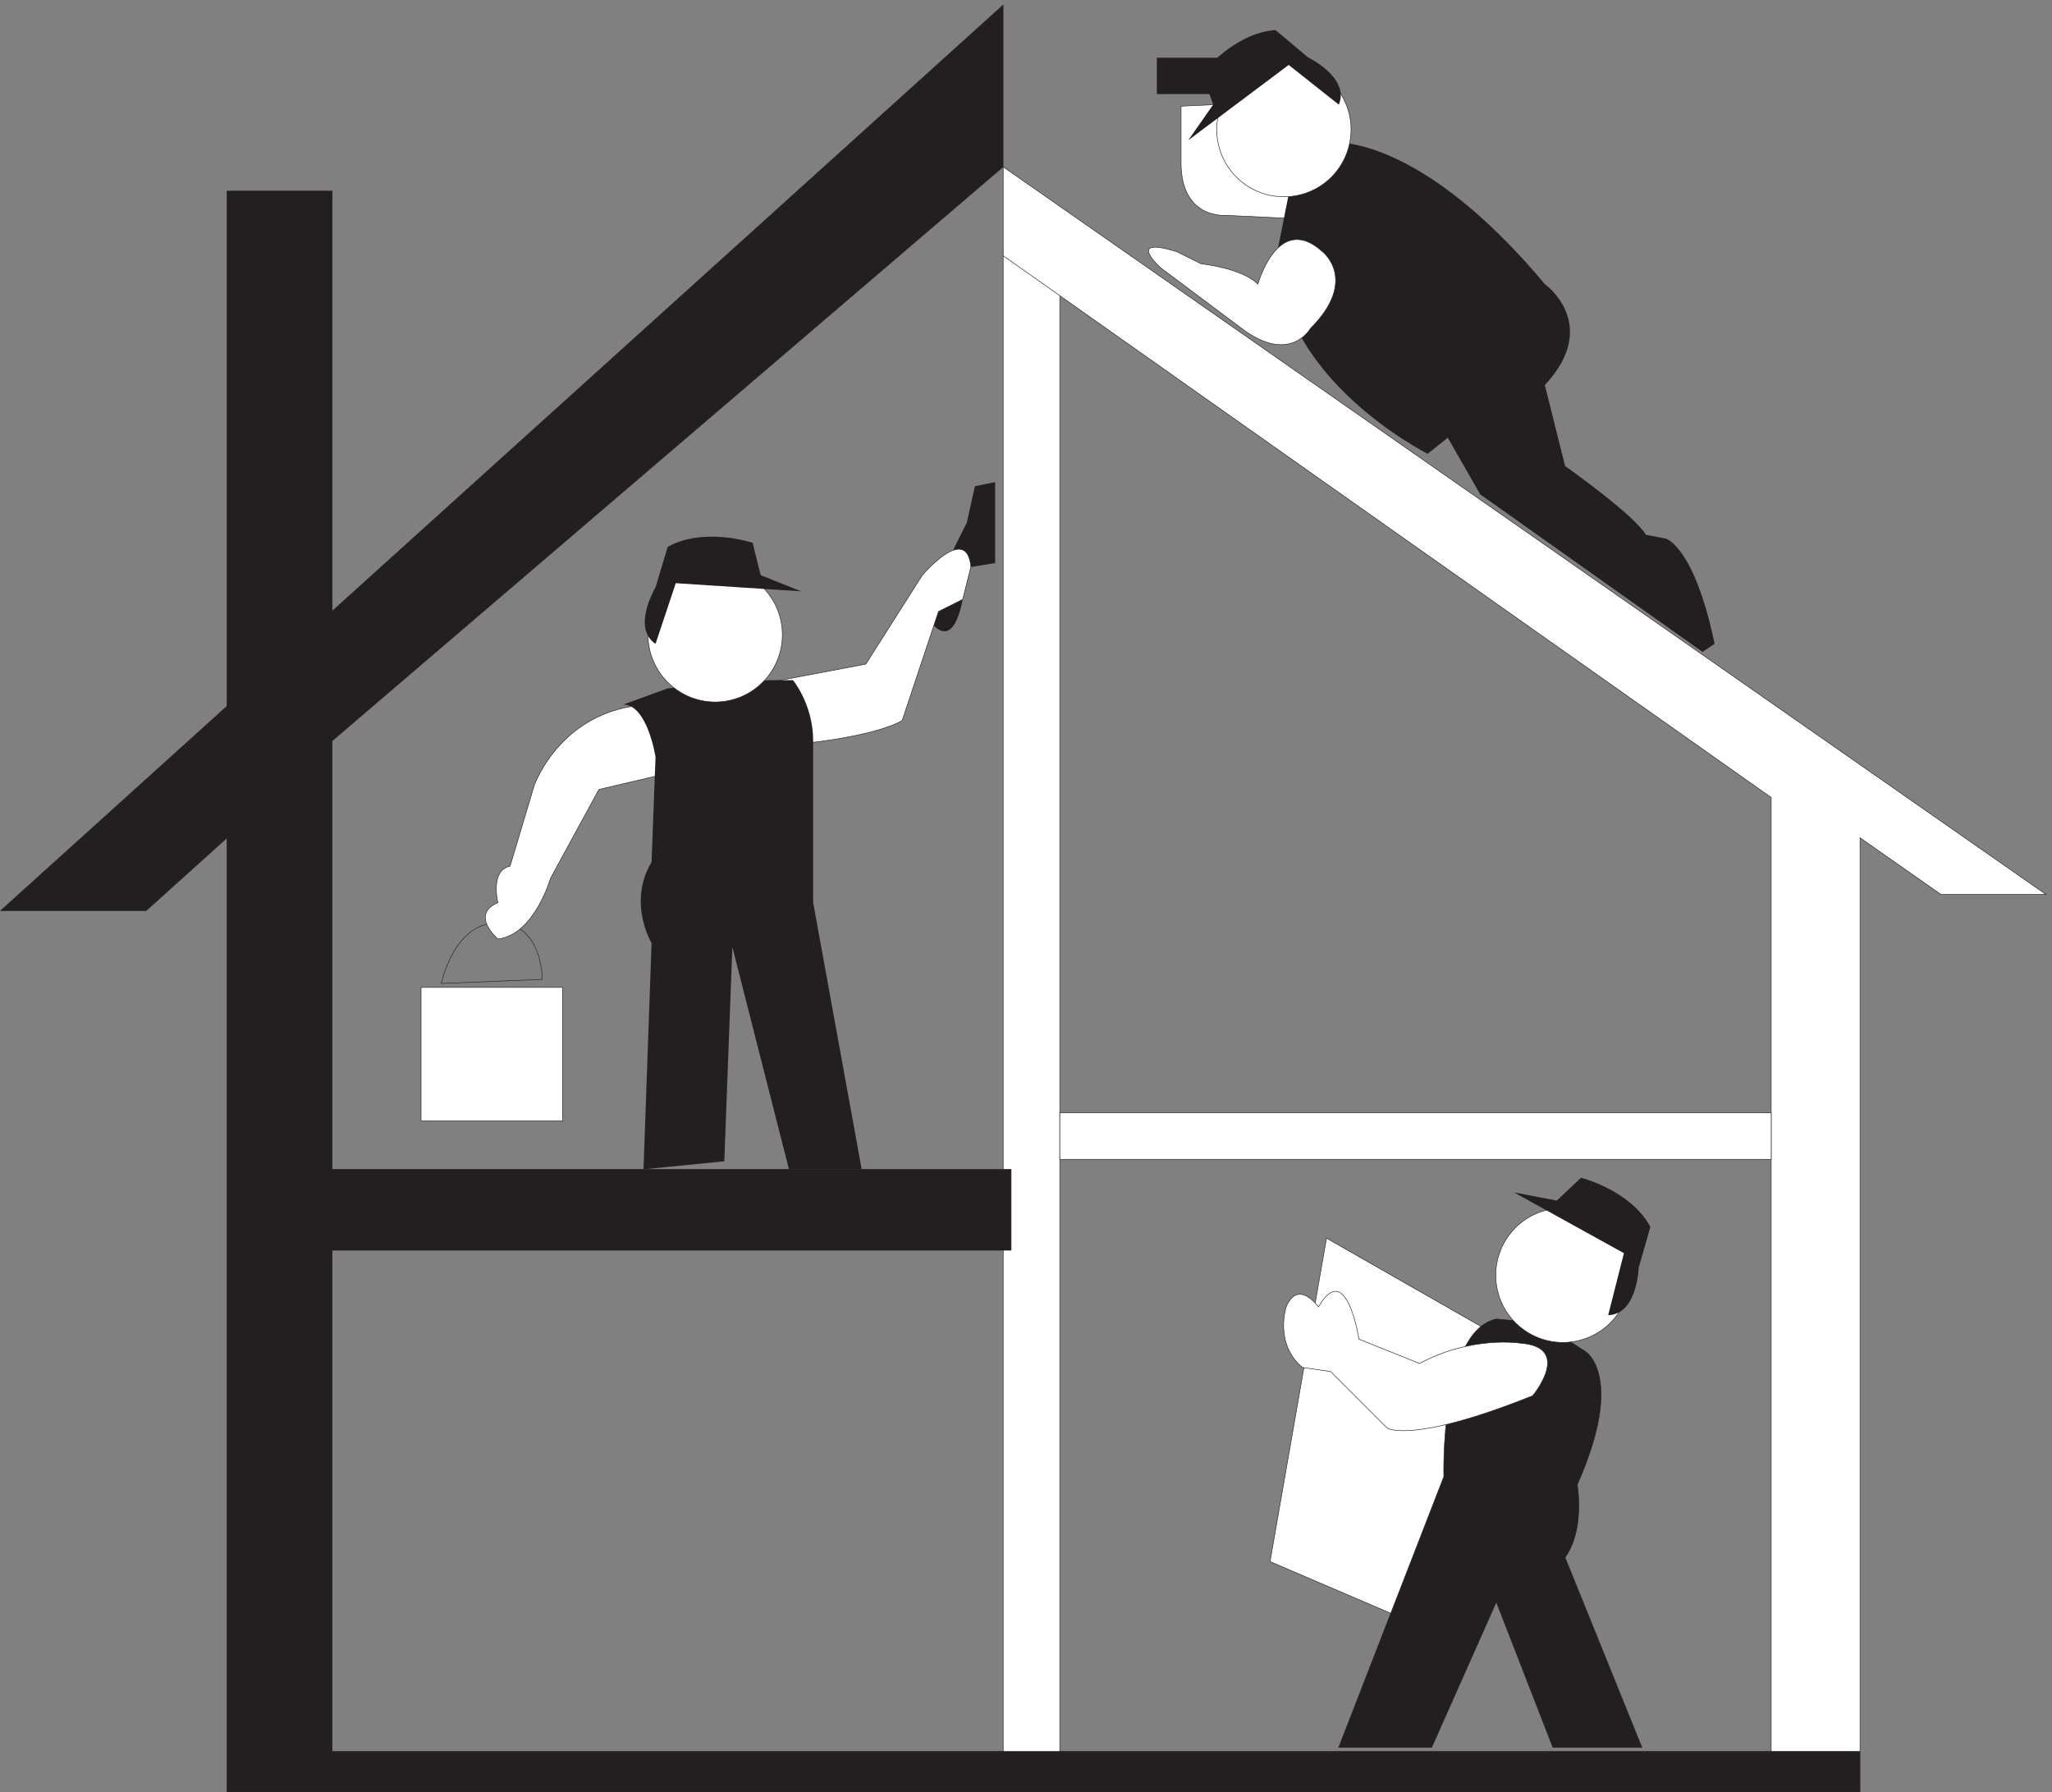 <svg xmlns="http://www.w3.org/2000/svg" xml:space="preserve" width="286.64" height="250.324"><rect width="100%" height="100%" fill="#808080" stroke="none"/><path d="m1392.77 581.758-59.3-339.617 148.47-63.598 89.15 301.348-178.32 101.867" style="fill:#fff;fill-opacity:1;fill-rule:evenodd;stroke:none" transform="matrix(.133 0 0 -.133 .06 250.314)"/><path d="m1392.77 581.758-59.3-339.617 148.47-63.598 89.15 301.348z" style="fill:none;stroke:#231f20;stroke-width:.556;stroke-linecap:butt;stroke-linejoin:miter;stroke-miterlimit:10;stroke-dasharray:none;stroke-opacity:1" transform="matrix(.133 0 0 -.133 .06 250.314)"/><path d="M1664.57 462.879s42.38-25.43-8.47-140.035c0 0 8.47-46.715-12.78-76.43l80.71-199.469h-93.48l-59.44 152.75-67.91-152.75h-97.64l110.41 284.356s-4.32 152.863 55.14 165.578l46.81-4.258 46.65-29.742" style="fill:#231f20;fill-opacity:1;fill-rule:evenodd;stroke:none" transform="matrix(.133 0 0 -.133 .06 250.314)"/><path d="M1664.57 462.879s42.38-25.43-8.47-140.035c0 0 8.47-46.715-12.78-76.43l80.71-199.469h-93.48l-59.44 152.75-67.91-152.75h-97.64l110.41 284.356s-4.32 152.863 55.14 165.578l46.81-4.258z" style="fill:none;stroke:#231f20;stroke-width:.556;stroke-linecap:butt;stroke-linejoin:miter;stroke-miterlimit:10;stroke-dasharray:none;stroke-opacity:1" transform="matrix(.133 0 0 -.133 .06 250.314)"/><path d="m1375.83 1651.68-89.17 4.28s-46.66-4.28-46.66 55.16v59.44l33.74 1.59 51.12-31.31 50.97-89.16" style="fill:#fff;fill-opacity:1;fill-rule:evenodd;stroke:none" transform="matrix(.133 0 0 -.133 .06 250.314)"/><path d="m1375.83 1651.68-89.17 4.28s-46.66-4.28-46.66 55.16v59.44l33.74 1.59 51.12-31.31z" style="fill:none;stroke:#231f20;stroke-width:.556;stroke-linecap:butt;stroke-linejoin:miter;stroke-miterlimit:10;stroke-dasharray:none;stroke-opacity:1" transform="matrix(.133 0 0 -.133 .06 250.314)"/><path d="M1299.44 1783.28v38.16h-84.86v-38.16h84.86m42.49-161.3 12.63 63.61 46.8 46.7s89.18 8.55 220.71-148.59c0 0 59.43-42.45 0-106.03l21.25-85.01s72.22-50.87 84.88-72.17l21.23-4.15s29.72-8.55 50.96-110.44l-12.76-8.46-233.49 165.51-34 59.43-21.13-16.88s-161.37 80.59-157.08 216.48" style="fill:#231f20;fill-opacity:1;fill-rule:evenodd;stroke:none" transform="matrix(.133 0 0 -.133 .06 250.314)"/><path d="M569.168 853.523s0 59.438-46.672 59.438c-46.668 0-59.441-63.719-59.441-63.719z" style="fill:none;stroke:#231f20;stroke-width:.556;stroke-linecap:butt;stroke-linejoin:miter;stroke-miterlimit:10;stroke-dasharray:none;stroke-opacity:1" transform="matrix(.133 0 0 -.133 .06 250.314)"/><path d="m1044.72 1375.76-21.25-4.28-8.47-38.28-12.78-25.43-29.72-72.17s25.555-46.72 38.19 17.01l8.61 34 25.42 4.15v85" style="fill:#231f20;fill-opacity:1;fill-rule:evenodd;stroke:none" transform="matrix(.133 0 0 -.133 .06 250.314)"/><path d="m819.703 1167.74 89.18 16.87 59.422 93.46s46.695 55.13 50.995 8.54l-8.61-34-25.417-12.71-38.21-114.59s-25.422-17.03-118.875-25.57l-199.598-46.73-50.844-93.322s-17.062-59.43-55.273-63.727c0 0-29.696 25.457 0 38.16 0 0-8.453 34 12.789 38.297l25.422 84.862s29.726 84.9 127.359 84.9l131.66 25.56" style="fill:#fff;fill-opacity:1;fill-rule:evenodd;stroke:none" transform="matrix(.133 0 0 -.133 .06 250.314)"/><path d="m819.703 1167.74 89.18 16.87 59.422 93.46s46.695 55.13 50.995 8.54l-8.61-34-25.417-12.71-38.21-114.59s-25.422-17.03-118.875-25.57l-199.598-46.73-50.844-93.322s-17.062-59.43-55.273-63.727c0 0-29.696 25.457 0 38.16 0 0-8.453 34 12.789 38.297l25.422 84.862s29.726 84.9 127.359 84.9z" style="fill:none;stroke:#231f20;stroke-width:.556;stroke-linecap:butt;stroke-linejoin:miter;stroke-miterlimit:10;stroke-dasharray:none;stroke-opacity:1" transform="matrix(.133 0 0 -.133 .06 250.314)"/><path d="M1112.63 25.73V1613.4h-59.44V25.73h59.44" style="fill:#fff;fill-opacity:1;fill-rule:evenodd;stroke:none" transform="matrix(.133 0 0 -.133 .06 250.314)"/><path d="M1112.63 25.73V1613.4h-59.44V25.73Z" style="fill:none;stroke:#231f20;stroke-width:.556;stroke-linecap:butt;stroke-linejoin:miter;stroke-miterlimit:10;stroke-dasharray:none;stroke-opacity:1" transform="matrix(.133 0 0 -.133 .06 250.314)"/><path d="M1053.07 1876.73.277 925.754h152.801l84.86 76.396V.2H1953.06v42.49H348.426v526.4h713.104v84.992H348.426v449.998l704.644 602.8v169.85" style="fill:#231f20;fill-opacity:1;fill-rule:evenodd;stroke:none" transform="matrix(.133 0 0 -.133 .06 250.314)"/><path d="M1053.07 1876.73.277 925.754h152.801l84.86 76.396V.2H1953.06v42.49H348.426v526.4h713.104v84.992H348.426v449.998l704.644 602.8z" style="fill:none;stroke:#231f20;stroke-width:.556;stroke-linecap:butt;stroke-linejoin:miter;stroke-miterlimit:10;stroke-dasharray:none;stroke-opacity:1" transform="matrix(.133 0 0 -.133 .06 250.314)"/><path d="M348.465 1681.4v-560.37h-110.41v560.37h110.41" style="fill:#231f20;fill-opacity:1;fill-rule:evenodd;stroke:none" transform="matrix(.133 0 0 -.133 .06 250.314)"/><path d="M348.465 1681.4v-560.37h-110.41v560.37Z" style="fill:none;stroke:#231f20;stroke-width:.556;stroke-linecap:butt;stroke-linejoin:miter;stroke-miterlimit:10;stroke-dasharray:none;stroke-opacity:1" transform="matrix(.133 0 0 -.133 .06 250.314)"/><path d="M1053.19 1706.84v-93.35l806.62-568.92V42.738h93.32v959.472l85.03-59.519h110.31L1053.19 1706.84" style="fill:#fff;fill-opacity:1;fill-rule:evenodd;stroke:none" transform="matrix(.133 0 0 -.133 .06 250.314)"/><path d="M1053.19 1706.84v-93.35l806.62-568.92V42.738h93.32v959.472l85.03-59.519h110.31z" style="fill:none;stroke:#231f20;stroke-width:.556;stroke-linecap:butt;stroke-linejoin:miter;stroke-miterlimit:10;stroke-dasharray:none;stroke-opacity:1" transform="matrix(.133 0 0 -.133 .06 250.314)"/><path d="M1859.86 664.563v48.796h-747.22v-48.796h747.22" style="fill:#fff;fill-opacity:1;fill-rule:evenodd;stroke:none" transform="matrix(.133 0 0 -.133 .06 250.314)"/><path d="M1859.86 664.563v48.796h-747.22v-48.796z" style="fill:none;stroke:#231f20;stroke-width:.556;stroke-linecap:butt;stroke-linejoin:miter;stroke-miterlimit:10;stroke-dasharray:none;stroke-opacity:1" transform="matrix(.133 0 0 -.133 .06 250.314)"/><path d="M806.934 1167.72h25.554s21.121-25.55 21.121-63.71V934.145l50.957-280.075h-76.375l-59.453 233.45-8.468-225.016-84.856-8.434 8.465 237.621s-25.555 42.454 0 84.997l4.172 110.332s-8.481 55.15-33.883 55.15l46.66 16.99 106.106 8.56" style="fill:#231f20;fill-opacity:1;fill-rule:evenodd;stroke:none" transform="matrix(.133 0 0 -.133 .06 250.314)"/><path d="M750.695 1144.86c39.024 0 70.555 31.68 70.555 70.57 0 39.02-31.531 70.56-70.555 70.56-38.894 0-70.554-31.54-70.554-70.56 0-38.89 31.66-70.57 70.554-70.57" style="fill:#fff;fill-opacity:1;fill-rule:evenodd;stroke:none" transform="matrix(.133 0 0 -.133 .06 250.314)"/><path d="M750.695 1144.86c39.024 0 70.555 31.68 70.555 70.57 0 39.02-31.531 70.56-70.555 70.56-38.894 0-70.554-31.54-70.554-70.56 0-38.89 31.66-70.57 70.554-70.57z" style="fill:none;stroke:#231f20;stroke-width:.556;stroke-linecap:butt;stroke-linejoin:miter;stroke-miterlimit:10;stroke-dasharray:none;stroke-opacity:1" transform="matrix(.133 0 0 -.133 .06 250.314)"/><path d="m688.055 1205.89 21.246 63.72 131.66-8.56-42.492 17-8.469 34s-50.973 17-89.168-4.28l-12.777-42.44s-25.414-42.44 0-59.44" style="fill:#231f20;fill-opacity:1;fill-rule:evenodd;stroke:none" transform="matrix(.133 0 0 -.133 .06 250.314)"/><path d="M590.418 704.93v140.152H441.805V704.93h148.613" style="fill:#fff;fill-opacity:1;fill-rule:evenodd;stroke:none" transform="matrix(.133 0 0 -.133 .06 250.314)"/><path d="M590.418 704.93v140.152H441.805V704.93Z" style="fill:none;stroke:#231f20;stroke-width:.556;stroke-linecap:butt;stroke-linejoin:miter;stroke-miterlimit:10;stroke-dasharray:none;stroke-opacity:1" transform="matrix(.133 0 0 -.133 .06 250.314)"/><path d="M1386.66 1686.91c-32.64-21.28-76.39-12.23-97.64 20.42-21.38 32.66-12.22 76.32 20.42 97.6 32.64 21.4 76.25 12.23 97.64-20.42 21.25-32.54 12.08-76.32-20.42-97.6" style="fill:#fff;fill-opacity:1;fill-rule:evenodd;stroke:none" transform="matrix(.133 0 0 -.133 .06 250.314)"/><path d="M1386.66 1686.91c-32.64-21.28-76.39-12.23-97.64 20.42-21.38 32.66-12.22 76.32 20.42 97.6 32.64 21.4 76.25 12.23 97.64-20.42 21.25-32.54 12.08-76.32-20.42-97.6z" style="fill:none;stroke:#231f20;stroke-width:.556;stroke-linecap:butt;stroke-linejoin:miter;stroke-miterlimit:10;stroke-dasharray:none;stroke-opacity:1" transform="matrix(.133 0 0 -.133 .06 250.314)"/><path d="m1405.69 1772.16-52.64 41.7-105.55-79.13 26.24 37.43-11.53 33.14s33.49 42.08 76.95 45.25l34.03-28.62s44.44-21.52 32.5-49.77" style="fill:#231f20;fill-opacity:1;fill-rule:evenodd;stroke:none" transform="matrix(.133 0 0 -.133 .06 250.314)"/><path d="M1388.6 1617.69s38.2-29.71-12.78-80.6c0 0-21.25-38.27-72.08 0l-85 63.61s-38.19 34 16.94 16.99l25.55-12.72s42.51-4.27 59.46-21.28c0 0 21.24 76.44 67.91 34" style="fill:#fff;fill-opacity:1;fill-rule:evenodd;stroke:none" transform="matrix(.133 0 0 -.133 .06 250.314)"/><path d="M1388.6 1617.69s38.2-29.71-12.78-80.6c0 0-21.25-38.27-72.08 0l-85 63.61s-38.19 34 16.94 16.99l25.55-12.72s42.51-4.27 59.46-21.28c0 0 21.24 76.44 67.91 34z" style="fill:none;stroke:#231f20;stroke-width:.556;stroke-linecap:butt;stroke-linejoin:miter;stroke-miterlimit:10;stroke-dasharray:none;stroke-opacity:1" transform="matrix(.133 0 0 -.133 .06 250.314)"/><path d="M1603.05 483.434c-32.91 21.039-42.35 64.574-21.39 97.476 20.97 32.778 64.59 42.309 97.5 21.274 32.78-21.036 42.37-64.692 21.25-97.477-20.97-32.777-64.58-42.309-97.36-21.273" style="fill:#fff;fill-opacity:1;fill-rule:evenodd;stroke:none" transform="matrix(.133 0 0 -.133 .06 250.314)"/><path d="M1603.05 483.434c-32.91 21.039-42.35 64.574-21.39 97.476 20.97 32.778 64.59 42.309 97.5 21.274 32.78-21.036 42.37-64.692 21.25-97.477-20.97-32.777-64.58-42.309-97.36-21.273z" style="fill:none;stroke:#231f20;stroke-width:.556;stroke-linecap:butt;stroke-linejoin:miter;stroke-miterlimit:10;stroke-dasharray:none;stroke-opacity:1" transform="matrix(.133 0 0 -.133 .06 250.314)"/><path d="m1688.6 500.926 16.53 65.058-115.41 63.844 44.85-8.562 25.56 23.968s52.09-13.082 72.78-51.609l-12.22-42.687s-1.53-49.407-32.09-50.012" style="fill:#231f20;fill-opacity:1;fill-rule:evenodd;stroke:none" transform="matrix(.133 0 0 -.133 .06 250.314)"/><path d="M1384.29 509.602s-21.25 29.718-33.88 0c0 0-12.77-38.149 16.95-63.59l29.72-4.282 59.44-59.437s25.41-17 152.77 34c0 0 42.5 50.867-12.63 55.16 0 0-50.97 8.426-106.12-21.293l-63.74 25.57s-12.79 84.872-42.51 33.872" style="fill:#fff;fill-opacity:1;fill-rule:evenodd;stroke:none" transform="matrix(.133 0 0 -.133 .06 250.314)"/><path d="M1384.29 509.602s-21.25 29.718-33.88 0c0 0-12.77-38.149 16.95-63.59l29.72-4.282 59.44-59.437s25.41-17 152.77 34c0 0 42.5 50.867-12.63 55.16 0 0-50.97 8.426-106.12-21.293l-63.74 25.57s-12.79 84.872-42.51 33.872z" style="fill:none;stroke:#231f20;stroke-width:.556;stroke-linecap:butt;stroke-linejoin:miter;stroke-miterlimit:10;stroke-dasharray:none;stroke-opacity:1" transform="matrix(.133 0 0 -.133 .06 250.314)"/></svg>
